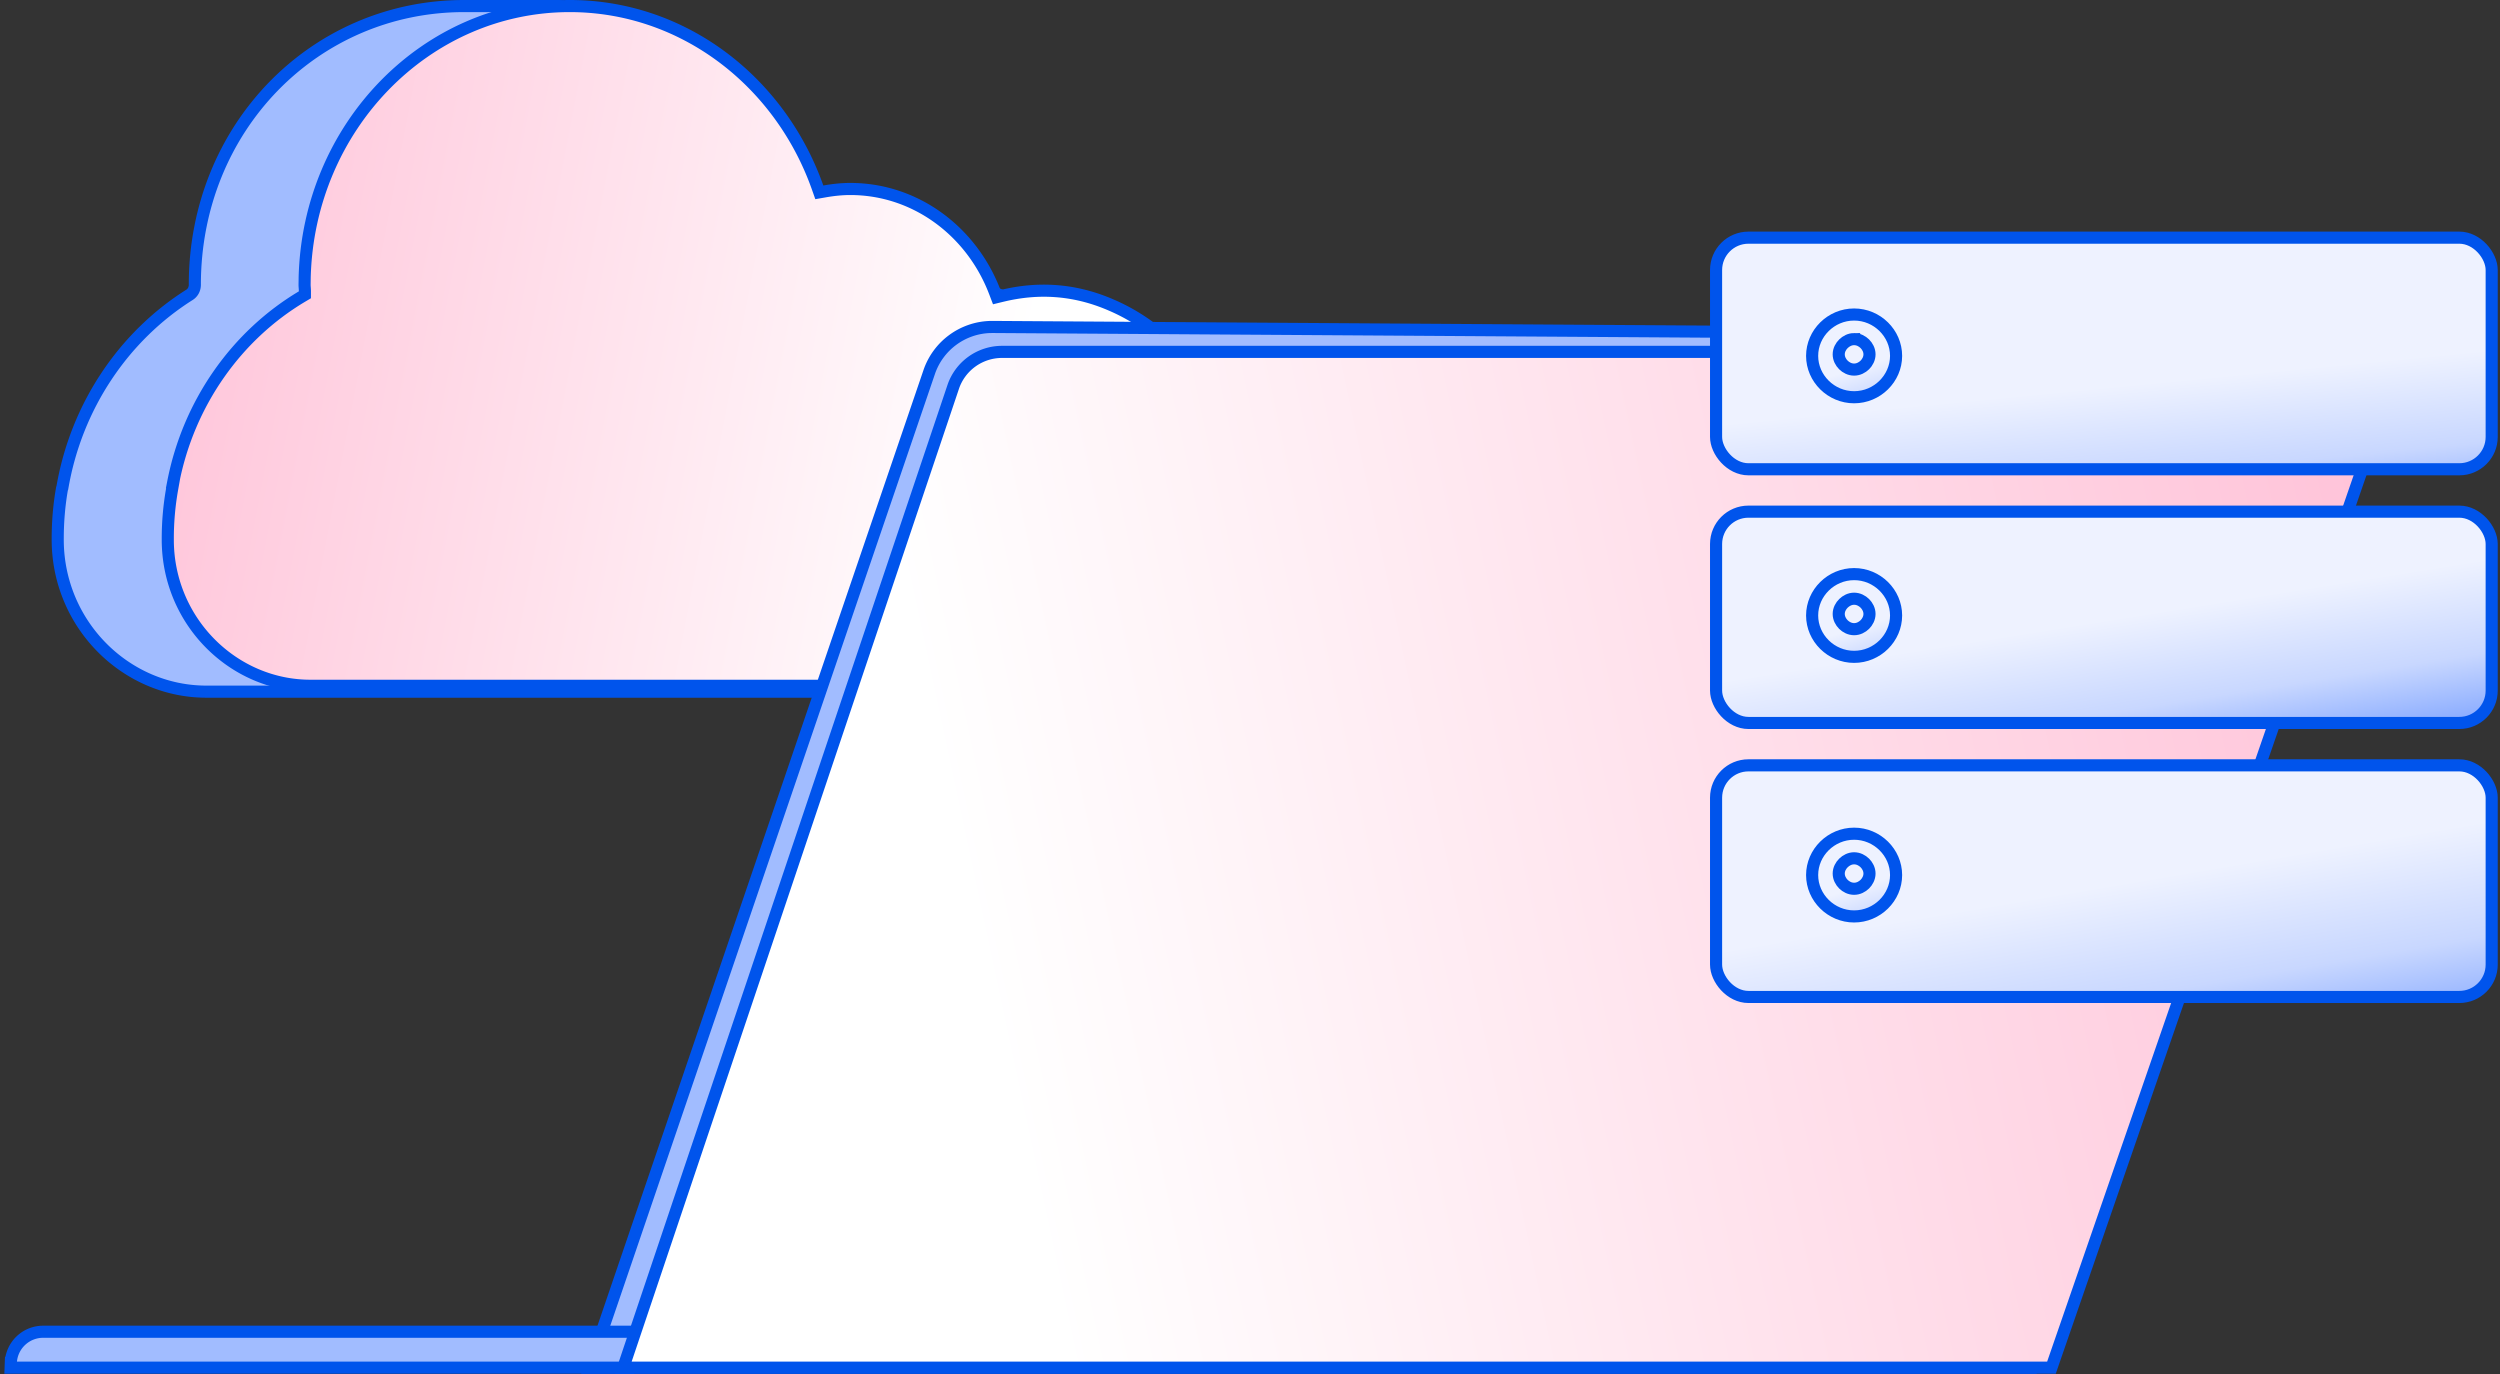 <svg xmlns="http://www.w3.org/2000/svg" width="413" height="227" fill="none" viewBox="0 0 413 227"><rect x="0" y="0" width="413" height="227" fill="#333333" stroke="none"/><path fill="#A1BCFF" stroke="#0054EC" stroke-linecap="round" stroke-linejoin="round" stroke-width="2" d="M10.272 80.648a.01.01 0 0 0 .016-.005c2.298-13.546 10.164-25.095 21.015-31.935.577-.364.884-.992.884-1.674v0C32.187 21.067 51.97 1 76.687 1h15.557c.894 0 1.644.676 1.736 1.565v0a1.788 1.788 0 0 0 1.033 1.43c9.674 4.497 17.53 12.503 22.152 22.477 1.086 2.345 3.556 3.72 6.141 3.72v0a25.57 25.57 0 0 1 12.958 3.521c9.292 5.432 20.402 11.425 30.309 15.63v0c11.957 5.042 20.455 17.012 20.723 30.559.375 18.898-14.101 34.36-32.009 34.36H34.091c-13.27 0-24.476-11.04-24.556-24.981v-.282c0-2.838.24-5.648.72-8.346a.01.01 0 0 1 .017-.005v0Z"/><path fill="#C8DBFF" d="M94.113 1C70.37 1 50.958 20.934 50.333 45.846l-.016 1.19c0 .14.01.286.024.475.013.177.03.396.03.622v.568l-.488.29C39.116 55.41 31.178 66.515 28.615 79.662h.021l-.209 1.176a46.775 46.775 0 0 0-.709 8.19v.275c.078 13.403 10.849 23.987 23.556 23.987H172.47l.809-.011c16.66-.45 30.126-14.765 30.207-32.47l-.007-.859c-.256-12.936-8.254-24.4-19.595-29.422l-.542-.234-.004-.002c-6.146-2.61-11.94-2.743-17.298-1.534l-.518.12-.857.209-.314-.824c-3.807-10.014-13.083-17.043-23.889-17.043-1.454 0-2.868.161-4.277.408l-.834.145-.281-.796C128.872 13.453 112.87 1 94.113 1Z"/><path fill="url(#a)" d="M94.113 1C70.37 1 50.958 20.934 50.333 45.846l-.016 1.19c0 .14.01.286.024.475.013.177.03.396.03.622v.568l-.488.29C39.116 55.41 31.178 66.515 28.615 79.662h.021l-.209 1.176a46.775 46.775 0 0 0-.709 8.19v.275c.078 13.403 10.849 23.987 23.556 23.987H172.47l.809-.011c16.66-.45 30.126-14.765 30.207-32.47l-.007-.859c-.256-12.936-8.254-24.4-19.595-29.422l-.542-.234-.004-.002c-6.146-2.61-11.94-2.743-17.298-1.534l-.518.12-.857.209-.314-.824c-3.807-10.014-13.083-17.043-23.889-17.043-1.454 0-2.868.161-4.277.408l-.834.145-.281-.796C128.872 13.453 112.87 1 94.113 1Z"/><path stroke="#0054EC" stroke-width="2" d="M94.113 1C70.37 1 50.958 20.934 50.333 45.846l-.016 1.19c0 .14.01.286.024.475.013.177.03.396.03.622v.568l-.488.29C39.116 55.41 31.178 66.515 28.615 79.662h.021l-.209 1.176a46.775 46.775 0 0 0-.709 8.19v.275c.078 13.403 10.849 23.987 23.556 23.987H172.47l.809-.011c16.66-.45 30.126-14.765 30.207-32.47l-.007-.859c-.256-12.936-8.254-24.4-19.595-29.422l-.542-.234-.004-.002c-6.146-2.61-11.94-2.743-17.298-1.534l-.518.12-.857.209-.314-.824c-3.807-10.014-13.083-17.043-23.889-17.043-1.454 0-2.868.161-4.277.408l-.834.145-.281-.796C128.872 13.453 112.87 1 94.113 1Z"/><path fill="#A1BCFF" stroke="#0054EC" stroke-width="2" d="m163.988 54.014 225.375 1.471c3.572.024 6.084 3.46 5.105 6.83l-.107.326-58.626 163.297H97.397l56.108-164.476a11 11 0 0 1 10.041-7.442l.442-.006Z"/><path fill="#A1BCFF" stroke="#0054EC" stroke-width="2" d="M7.13 220.003h97.977l-1.187 5.934H1.756l.03-.792a5.348 5.348 0 0 1 5.344-5.142Z"/><path fill="#C8DFFF" d="M165.54 58.131h219.423c5.765 0 9.839 5.593 8.14 11.047l-.085.26-54.118 156.5H102.958l54.505-162.002a8.523 8.523 0 0 1 8.077-5.805Z"/><path fill="url(#b)" d="M165.54 58.131h219.423c5.765 0 9.839 5.593 8.14 11.047l-.085.26-54.118 156.5H102.958l54.505-162.002a8.523 8.523 0 0 1 8.077-5.805Z"/><path stroke="#0054EC" stroke-width="2" d="M165.54 58.131h219.423c5.765 0 9.839 5.593 8.14 11.047l-.085.26-54.118 156.5H102.958l54.505-162.002a8.523 8.523 0 0 1 8.077-5.805Z"/><rect width="128.132" height="38.264" x="283.495" y="39.262" fill="#C8DBFF" rx="5.348"/><rect width="128.132" height="38.264" x="283.495" y="39.262" fill="url(#c)" rx="5.348"/><rect width="128.132" height="38.264" x="283.495" y="39.262" stroke="#0054EC" stroke-width="2" rx="5.348"/><rect width="128.132" height="34.908" x="283.495" y="84.525" fill="#C8DBFF" rx="5.348"/><rect width="128.132" height="34.908" x="283.495" y="84.525" fill="url(#d)" rx="5.348"/><rect width="128.132" height="34.908" x="283.495" y="84.525" stroke="#0054EC" stroke-width="2" rx="5.348"/><rect width="128.132" height="38.264" x="283.495" y="126.435" fill="#C8DBFF" rx="5.348"/><rect width="128.132" height="38.264" x="283.495" y="126.435" fill="url(#e)" rx="5.348"/><rect width="128.132" height="38.264" x="283.495" y="126.435" stroke="#0054EC" stroke-width="2" rx="5.348"/><path fill="#C8DBFF" d="M306.299 51.958c3.807 0 6.935 3.102 6.935 6.833 0 3.732-3.128 6.834-6.935 6.834-3.807 0-6.935-3.102-6.935-6.834 0-3.73 3.128-6.833 6.935-6.833Zm0 4.064c-.701 0-1.325.34-1.754.76-.429.42-.787 1.041-.787 1.757 0 .705.342 1.327.773 1.753.433.428 1.059.763 1.768.763.708 0 1.335-.335 1.767-.763.431-.426.775-1.048.775-1.754 0-.705-.344-1.326-.775-1.752-.432-.428-1.058-.764-1.767-.764Z"/><path fill="url(#f)" d="M306.299 51.958c3.807 0 6.935 3.102 6.935 6.833 0 3.732-3.128 6.834-6.935 6.834-3.807 0-6.935-3.102-6.935-6.834 0-3.73 3.128-6.833 6.935-6.833Zm0 4.064c-.701 0-1.325.34-1.754.76-.429.42-.787 1.041-.787 1.757 0 .705.342 1.327.773 1.753.433.428 1.059.763 1.768.763.708 0 1.335-.335 1.767-.763.431-.426.775-1.048.775-1.754 0-.705-.344-1.326-.775-1.752-.432-.428-1.058-.764-1.767-.764Z"/><path stroke="#0054EC" stroke-width="2" d="M306.299 51.958c3.807 0 6.935 3.102 6.935 6.833 0 3.732-3.128 6.834-6.935 6.834-3.807 0-6.935-3.102-6.935-6.834 0-3.73 3.128-6.833 6.935-6.833Zm0 4.064c-.701 0-1.325.34-1.754.76-.429.42-.787 1.041-.787 1.757 0 .705.342 1.327.773 1.753.433.428 1.059.763 1.768.763.708 0 1.335-.335 1.767-.763.431-.426.775-1.048.775-1.754 0-.705-.344-1.326-.775-1.752-.432-.428-1.058-.764-1.767-.764Z"/><path fill="#C8DBFF" d="M306.299 94.843c3.807 0 6.935 3.103 6.935 6.834 0 3.732-3.128 6.834-6.935 6.834-3.807 0-6.935-3.103-6.935-6.834 0-3.73 3.128-6.833 6.935-6.834Zm0 4.065c-.701 0-1.325.34-1.754.76-.429.419-.787 1.041-.787 1.756 0 .706.342 1.328.773 1.754.433.428 1.059.763 1.768.763.708 0 1.335-.335 1.767-.763.431-.426.775-1.048.775-1.754 0-.705-.344-1.326-.775-1.753-.432-.427-1.058-.763-1.767-.763Z"/><path fill="url(#g)" d="M306.299 94.843c3.807 0 6.935 3.103 6.935 6.834 0 3.732-3.128 6.834-6.935 6.834-3.807 0-6.935-3.103-6.935-6.834 0-3.73 3.128-6.833 6.935-6.834Zm0 4.065c-.701 0-1.325.34-1.754.76-.429.419-.787 1.041-.787 1.756 0 .706.342 1.328.773 1.754.433.428 1.059.763 1.768.763.708 0 1.335-.335 1.767-.763.431-.426.775-1.048.775-1.754 0-.705-.344-1.326-.775-1.753-.432-.427-1.058-.763-1.767-.763Z"/><path stroke="#0054EC" stroke-width="2" d="M306.299 94.843c3.807 0 6.935 3.103 6.935 6.834 0 3.732-3.128 6.834-6.935 6.834-3.807 0-6.935-3.103-6.935-6.834 0-3.73 3.128-6.833 6.935-6.834Zm0 4.065c-.701 0-1.325.34-1.754.76-.429.419-.787 1.041-.787 1.756 0 .706.342 1.328.773 1.754.433.428 1.059.763 1.768.763.708 0 1.335-.335 1.767-.763.431-.426.775-1.048.775-1.754 0-.705-.344-1.326-.775-1.753-.432-.427-1.058-.763-1.767-.763Z"/><path fill="#C8DBFF" d="M306.299 137.728c3.807 0 6.935 3.103 6.935 6.834 0 3.731-3.128 6.834-6.935 6.834-3.807 0-6.935-3.103-6.935-6.834 0-3.731 3.128-6.834 6.935-6.834Zm0 4.064c-.701 0-1.325.34-1.754.76-.429.42-.787 1.042-.787 1.757 0 .705.342 1.328.773 1.754.433.428 1.059.762 1.768.762.708 0 1.335-.335 1.767-.762.431-.426.775-1.049.775-1.754 0-.705-.344-1.327-.775-1.753-.432-.428-1.058-.764-1.767-.764Z"/><path fill="url(#h)" d="M306.299 137.728c3.807 0 6.935 3.103 6.935 6.834 0 3.731-3.128 6.834-6.935 6.834-3.807 0-6.935-3.103-6.935-6.834 0-3.731 3.128-6.834 6.935-6.834Zm0 4.064c-.701 0-1.325.34-1.754.76-.429.42-.787 1.042-.787 1.757 0 .705.342 1.328.773 1.754.433.428 1.059.762 1.768.762.708 0 1.335-.335 1.767-.762.431-.426.775-1.049.775-1.754 0-.705-.344-1.327-.775-1.753-.432-.428-1.058-.764-1.767-.764Z"/><path stroke="#0054EC" stroke-width="2" d="M306.299 137.728c3.807 0 6.935 3.103 6.935 6.834 0 3.731-3.128 6.834-6.935 6.834-3.807 0-6.935-3.103-6.935-6.834 0-3.731 3.128-6.834 6.935-6.834Zm0 4.064c-.701 0-1.325.34-1.754.76-.429.42-.787 1.042-.787 1.757 0 .705.342 1.328.773 1.754.433.428 1.059.762 1.768.762.708 0 1.335-.335 1.767-.762.431-.426.775-1.049.775-1.754 0-.705-.344-1.327-.775-1.753-.432-.428-1.058-.764-1.767-.764Z"/><defs><linearGradient id="a" x1="166.512" x2="13.502" y1="77.223" y2="47.898" gradientUnits="userSpaceOnUse"><stop stop-color="#fff"/><stop offset="1" stop-color="#FFBFD6"/></linearGradient><linearGradient id="b" x1="164.961" x2="418.257" y1="172.984" y2="118.966" gradientUnits="userSpaceOnUse"><stop stop-color="#fff"/><stop offset="1" stop-color="#FFBFD6"/></linearGradient><linearGradient id="c" x1="282.495" x2="286.044" y1="70.288" y2="106.927" gradientUnits="userSpaceOnUse"><stop stop-color="#EEF2FF"/><stop offset=".41" stop-color="#C8D7FF"/><stop offset="1" stop-color="#457CFF"/></linearGradient><linearGradient id="d" x1="282.495" x2="288.356" y1="112.883" y2="149.557" gradientUnits="userSpaceOnUse"><stop stop-color="#EEF2FF"/><stop offset=".41" stop-color="#C8D7FF"/><stop offset="1" stop-color="#457CFF"/></linearGradient><linearGradient id="e" x1="282.495" x2="290.14" y1="157.461" y2="202.465" gradientUnits="userSpaceOnUse"><stop stop-color="#EEF2FF"/><stop offset=".41" stop-color="#C8D7FF"/><stop offset="1" stop-color="#457CFF"/></linearGradient><linearGradient id="f" x1="298.364" x2="302.424" y1="63.42" y2="76.556" gradientUnits="userSpaceOnUse"><stop stop-color="#EEF2FF"/><stop offset=".41" stop-color="#C8D7FF"/><stop offset="1" stop-color="#457CFF"/></linearGradient><linearGradient id="g" x1="298.364" x2="302.424" y1="106.306" y2="119.442" gradientUnits="userSpaceOnUse"><stop stop-color="#EEF2FF"/><stop offset=".41" stop-color="#C8D7FF"/><stop offset="1" stop-color="#457CFF"/></linearGradient><linearGradient id="h" x1="298.364" x2="302.424" y1="149.19" y2="162.326" gradientUnits="userSpaceOnUse"><stop stop-color="#EEF2FF"/><stop offset=".41" stop-color="#C8D7FF"/><stop offset="1" stop-color="#457CFF"/></linearGradient></defs></svg>